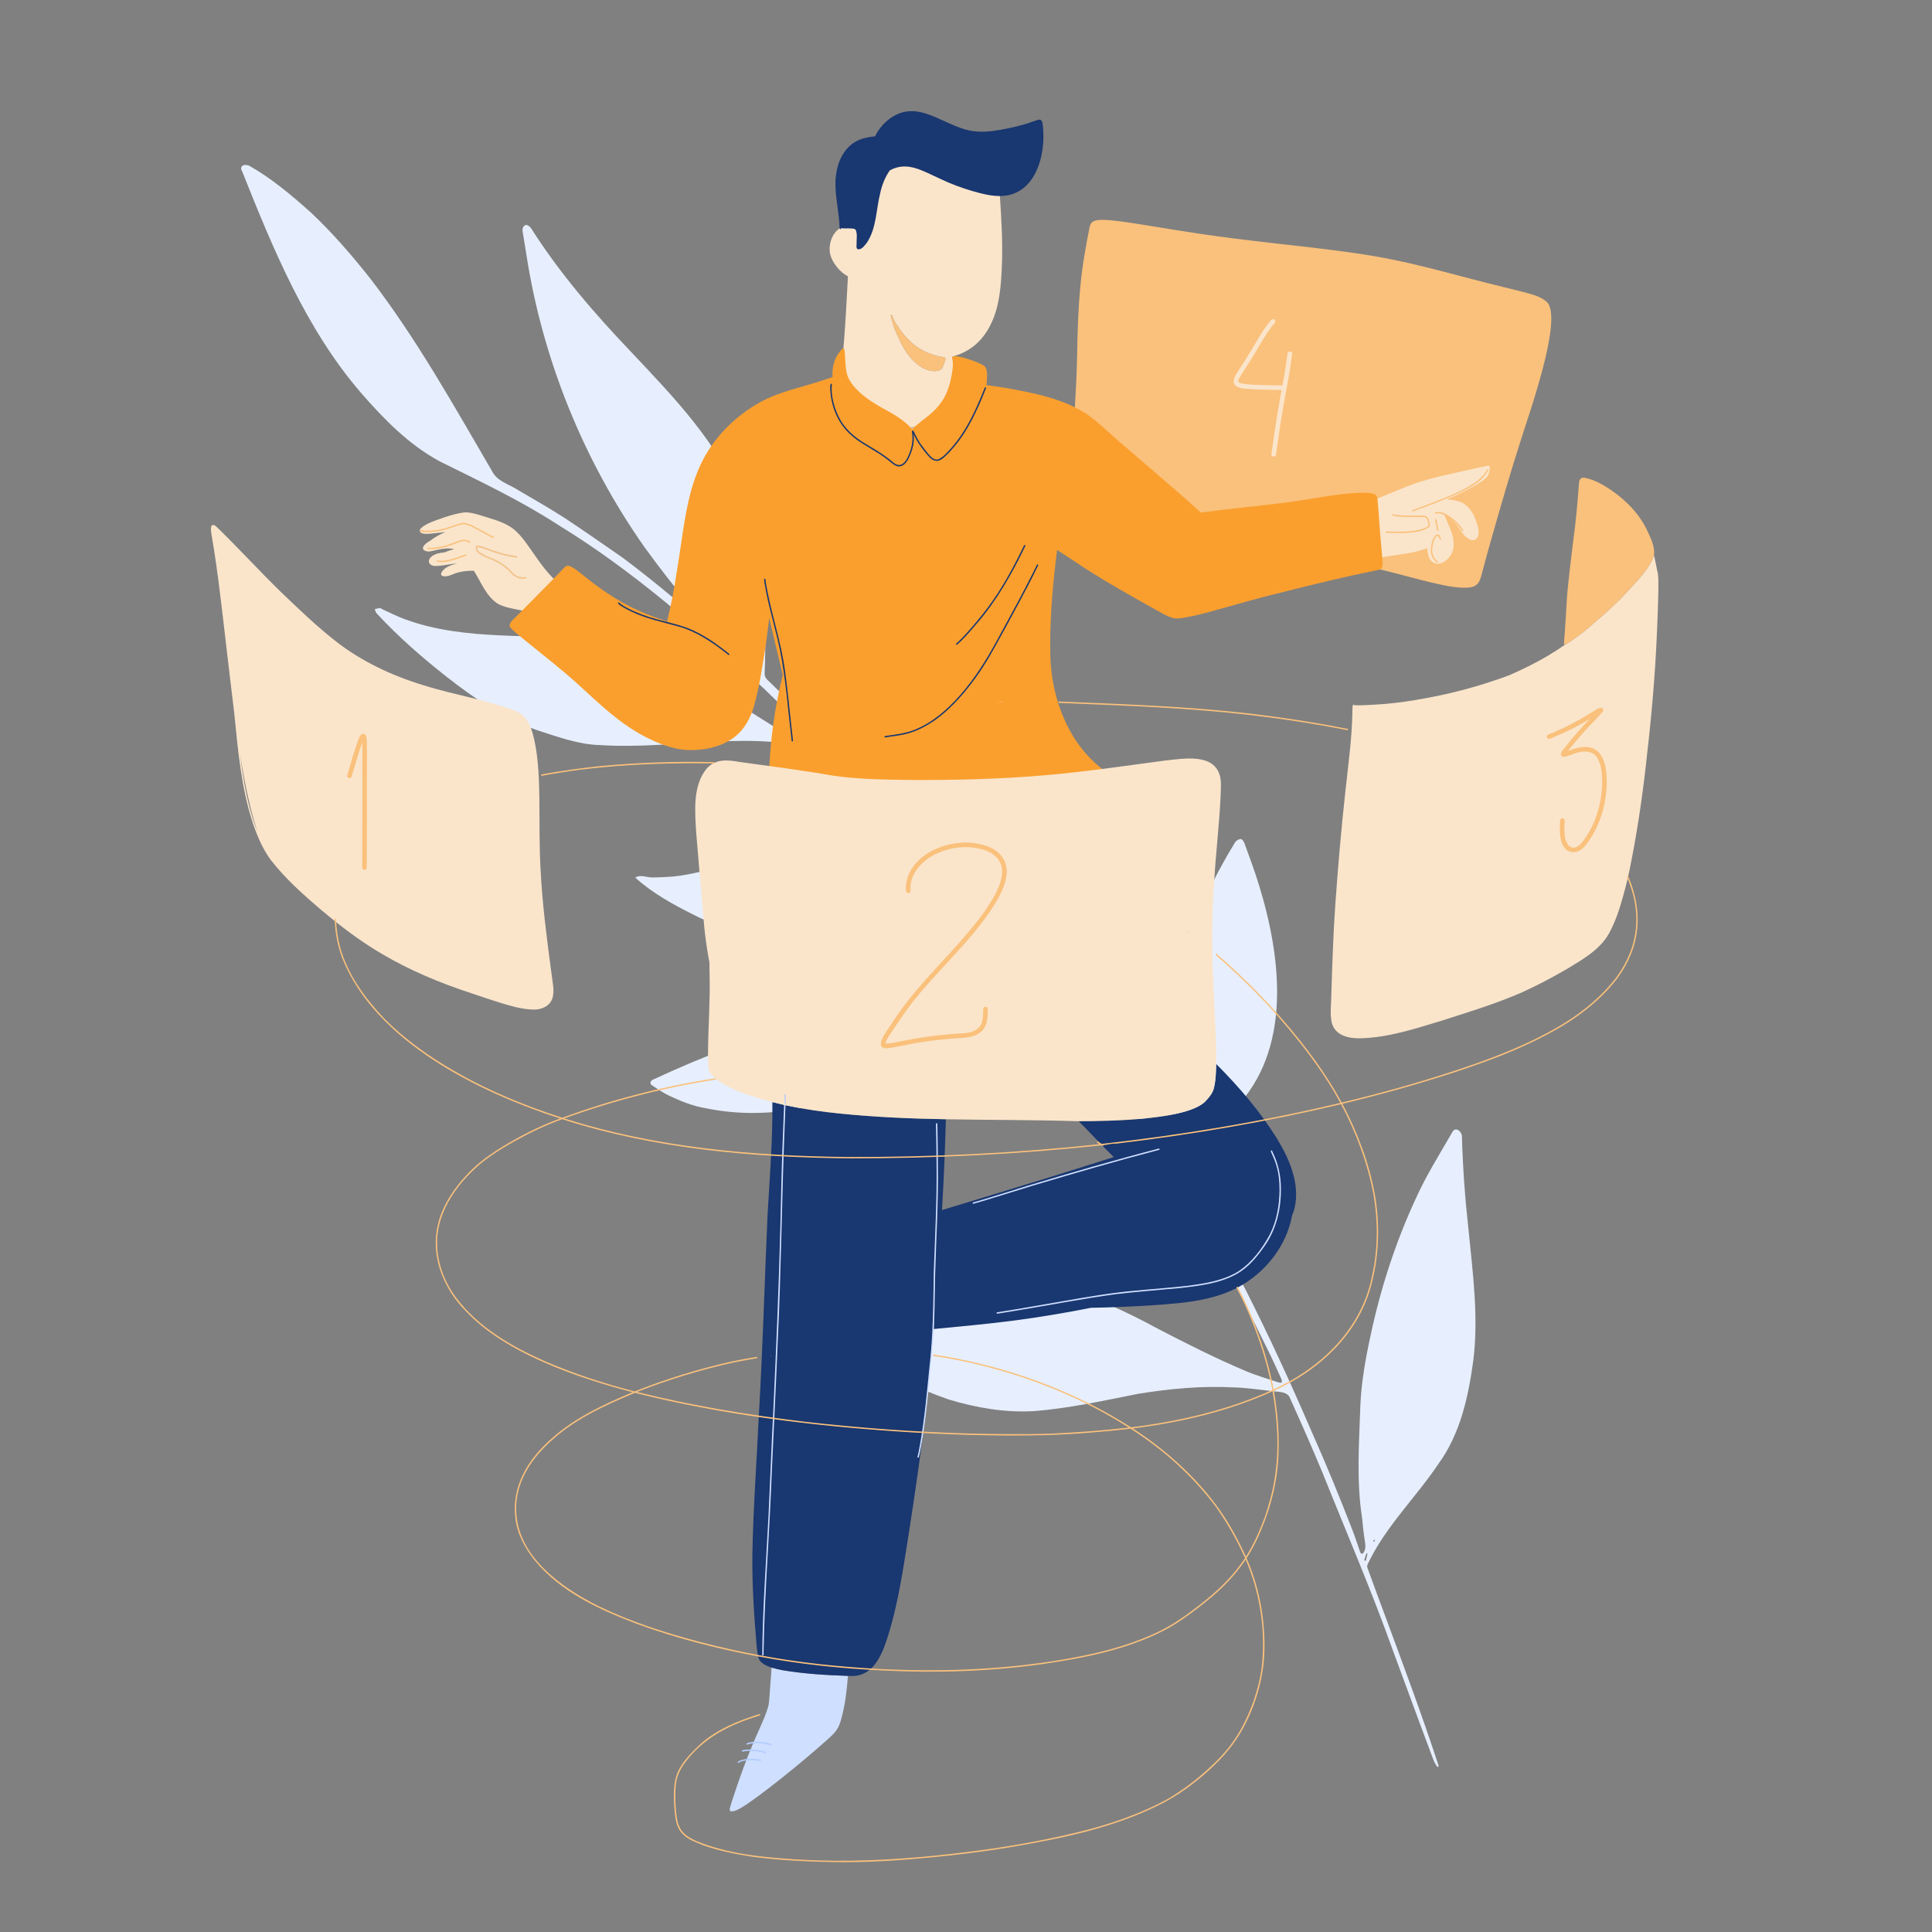 <svg version="1.2" xmlns="http://www.w3.org/2000/svg" viewBox="0 0 2800 2800" width="512" height="512">
	<rect x="0" y="0" width="2800" height="2800" fill="#808080" stroke="none"/>
	<title>Steps-home-svg</title>
	<defs>
		<clipPath clipPathUnits="userSpaceOnUse" id="cp1">
			<path d="m348.12 238.26h1795.28v2322.99h-1795.28z"/>
		</clipPath>
		<clipPath clipPathUnits="userSpaceOnUse" id="cp2">
			<path d="m304.59 142.57h2100.17v2484.83h-2100.17z"/>
		</clipPath>
		<clipPath clipPathUnits="userSpaceOnUse" id="cp3">
			<path d="m484.72 461.17h1896.75v2238.18h-1896.75z"/>
		</clipPath>
	</defs>
	<style>
		.s0 { fill: #e7efff } 
		.s1 { fill: #fac17c } 
		.s2 { fill: #fae5cb } 
		.s3 { fill: #fa9f2e } 
		.s4 { fill: #193770 } 
		.s5 { fill: #cfdfff } 
		.s6 { fill: #b3cdff } 
	</style>
	<g id="g10">
		<g id="g12">
			<g id="g14">
				<g id="Clip-Path: g16" clip-path="url(#cp1)">
					<g id="g16">
						<g id="g22">
							<path id="path24" fill-rule="evenodd" class="s0" d="m2084.5 2560.9c-0.7-0.4-1.8-0.5-2.2-1.1-1.7-3.1-3.7-6.1-4.9-9.4-8.8-23.2-17.3-46.5-26-69.8-10.6-28.7-21.2-57.4-31.8-86.2-31.4-88.2-68.6-174.3-103.4-261.2-15.3-36.7-31.3-73-47.7-109.2-5.7-8.3-18.3-6.5-27.2-8.2-18.1-1.9-36.1-4.8-54.2-5.1-45.9-2.5-91.7 2-137 9.2-50.3 9.9-100.8 21.3-152 25.2-41.2 2.4-83.2-4.8-122.6-16.7-28.4-9.9-56.2-21.8-83.9-34-34.7-16.6-67.1-38.2-100-58.2-10.1-5.8-4.5-12.1 3.8-15.7 12.8-5.9 25.5-12 38.5-17.4 79.9-36 166.6-64.4 255.1-50.7 19 2.3 38 7.2 56.1 13.6 44.6 16.1 88.1 35.2 129.7 58 42.8 22.3 85.9 44.1 130.3 62.9 15.6 6.6 32.1 11.3 48.1 16.7 1.4 0.5 3 0.2 4.4 0.3-0.1-1.5 0.4-3.2-0.2-4.5-6-13.4-12-26.8-18.5-40-12.1-24.8-24.4-49.5-36.9-74.1-56-111.1-120.1-218.2-192.1-319.8-5.2-7.4-10-14.8-20.2-18.4-22.9-8-46-14.4-70.4-14.5-17.7-0.1-35.5 1.2-53.2 2.6-34 2.2-67 11.5-99.8 20.1-68 18.5-135.5 39.2-205.1 50.8-45.4 8.8-92.1 9.5-137.4 0.2-19.1-3-36.9-10.3-54.2-18.4-8.4-4-16.2-9.5-24.1-14.6-4.3-2.7-3.4-6 0.3-8.3 73.5-34.5 151.4-63.6 229.5-86.1 20.9-5.7 42.5-8.4 63.5-13.8 23.5-6 47.4-8.2 71.3-8.8 38.9 0.1 78.5 3.1 116.5 11.9 56.3 13.6 109.2 38 158.8 66.7 0.8-3.1-0.8-5.5-2.8-7.8-11.8-15-23.7-30-35.5-45-40.6-53-83.8-103.9-126.9-154.9-4.7-5.3-9.2-12.5-15.3-14.5-10.2-3.3-21.5-4.3-32.3-4.3-22.5 0-45.1-2.2-67.4 2.4-41.1 6.1-80.4 19.5-120.1 31-26.5 7.9-53.3 13.2-81.1 10.6-34.3-2.6-67.8-10.6-98.4-26.5-30-15-60-31.4-84.9-54 8.1-5.1 16.7 0.1 25.3-0.2 13.5-0.3 27.1-0.7 40.5-2.7 43.1-6.7 84.5-21.5 126.3-33.5 65.6-18 136.4-7.4 199 16.6 17.7 7 34.5 16.2 51.4 24.9 6 3.1 11.2 7.6 16.9 11.2 1.2 0.7 3.3 0 5-0.1-58.3-68-121-133-183.7-197.2-107.7-35.4-221.8-3.9-332.2-11.1-31.4-0.9-60.9-12-90.5-21.5-48.6-16.7-91.4-46.1-131.6-77.6-35.8-28.1-70-58.1-101-91.5-1.6-1.6-2-4.2-3-6.4 2.4-0.5 4.9-1.4 7.4-1.5 1.4 0 2.9 1.4 4.4 2.1 10.4 4.6 20.6 9.9 31.2 13.8 89.7 33.1 186.8 19.6 279.9 31.1 53 4.8 104.1 22.4 147.9 52.9 32.9 24 66.8 46.5 101.4 67.9 21.7 14 45.7 22.6 69.9 30.8 1.2 0.4 2.7-0.1 4.1-0.2-0.4-1.2-0.6-2.8-1.4-3.6-27.8-24.9-53.5-52.2-80.5-77.9-93.5-85.6-188.9-170.4-297.4-236.8-54.8-35.7-113.9-63.6-172.4-92.6-44.9-24.1-81.1-61.2-114.3-99.3-80-92.9-127.3-208.2-172.3-321-2.5-4-1.9-7.5 1.8-9 2.5-0.9 6-0.2 8.6 0.8 32.1 18.2 60.8 42.4 88.3 66.9 31.4 29.4 59.7 62.1 86.4 95.8 67.6 87.7 121.6 184.9 177.3 280.3 7.5 14.6 24.6 18.5 37.5 27 22.4 13.1 44.8 26 66.7 39.9 28.7 19 57 38.8 85.3 58.4 19 14.3 37.7 29 56.2 44.1 20.2 16.4 39.8 33.5 59.8 50.2 2.2 1.8 5 2.8 7.5 4.1-1.7-3-2.8-6.5-4.7-9.3-7.1-6.7-14.7-12.8-21.1-20-23.8-27.4-45.9-56.3-67.2-85.6-87.9-125.5-147-271.3-170.5-422.8-1.9-11.3-3.5-22.7-5.5-34-0.8-4.4 1.1-8 4.5-9.2 1.9-0.7 5.9 2 7.5 4.3 41.4 65.2 91.8 123.7 145.1 179.5 61.5 65.3 126.1 131.7 159.7 216.5 31.6 79 37.7 165.8 33.9 250 0 2.7 1.3 6.1 3.2 8 10.3 10.3 21.1 20.3 31.6 30.5 18.3 20.1 40.9 35.8 56.4 58.4 0.9 1.3 3 1.7 4.6 2.6 1.5-7-4.9-11.3-7.3-17.2-20.5-42.5-28.9-90.1-30.7-136.9-0.8-13.2 0.5-26.5 1.1-39.7 1.2-35.4 4.3-70.5 9.3-105.5 2.3-29.6 6.1-59.1 8-88.7 0.8-20.1 0.2-40.3 0.1-60.4-0.8-6.3-0.5-15.7 7.9-10.1 5.5 5.8 11.1 11.7 15.7 18.3 21.3 30.5 38.4 63.3 50.2 98.6 25.9 75 24.9 157.1 3.2 233-5.9 22.4-17.6 42.4-27.7 63.1-8.3 17.2-20 34.3-13 55.4 0.1 0.2 0.1 0.5 0 0.7-2.6 4.2 0.5 6.5 2.9 9.1 21.7 23.4 43.7 46.4 65.5 69.5 49.3 51.1 96.1 104.4 142.9 157.7 14.1 16.5 28 33.1 41.7 49.8 12.4 14.2 22.4 30.5 35.7 43.6 0-2 0.7-4.5-0.1-6.2-4.7-8.6-10.5-16.6-14.5-25.5-19.7-40.6-33.1-83.6-45.7-126.8-11.3-39.9-17.2-81.1-23-122.1-3.5-22.6-7.2-45.1-9.4-67.9-3.3-25.6-8.1-51.2-9.5-76.9 1.3 0.1 2.8-0.1 3.8 0.6 4.9 3.4 10 6.6 14.3 10.7 22.2 20.8 42.9 43.1 59.9 68.5 35.8 51.3 53 113.7 54.8 175.8-0.3 43.6-15.8 84.9-22.2 127.6-1.6 11.9-0.6 24.1-0.2 36.2 0.1 4.1 1.1 8.7 3.3 11.9 37.6 57.2 79.1 111.6 119.3 166.9 19.8 28.6 41.3 56.3 55.9 88.2 0.7 1.6 2.4 2.6 3.6 3.9 0.5-1.9 1.7-4 1.4-5.9-2.4-13.5-6.1-26.8-7.5-40.4-2.3-21.3-3.2-42.7-4.2-64.1 1-64.1 10.7-128 28.3-189.7 16.2-56.6 41.6-110.5 72.5-160.6 1.6-2.3 5.1-4.3 7.9-4.5 1.6-0.1 4.4 3.3 5.2 5.6 7.4 20.5 15.2 40.8 21.4 61.6 32.5 105.3 48.3 238.9-35.9 324.5-24.5 25.5-62.3 39.9-76.3 74.4-2.9 7.1-4.2 14.1 0.7 22 32.5 53.5 61.8 109 91.5 164.2 34.5 67.8 66.2 137.1 96.4 207 20.9 46.9 40.3 94.3 58.9 142.2 4.1 10.6 7.5 21.5 11.3 32.2 0.4 1 1.8 2.3 2.7 2.3 0.9 0 2-1.4 2.6-2.4 3-5 2.4-10.2 1.5-15.8-1.8-11.2-3-22.6-4.1-33.9-8.2-53-4.4-106.4-2.6-159.8 1.2-35 7.4-69.7 14.8-103.9 14.5-68.3 36.1-135.1 65.4-198.5 15-33.4 34.6-64.6 52.9-96.3 4.5-9.3 13.1-2 14.2 4.5 1.2 46 4.6 92 9.7 137.7 6.2 62.8 14.7 126.1 6.7 189.1-7.2 52.4-18.8 105.4-50.4 148.9-33.1 49.3-77.1 91.3-102.6 145.5-0.8 1.6-0.8 4-0.2 5.6 8.5 23.6 17.3 47 26 70.5 26.4 71.5 53.1 142.8 76.8 215.2 0.3 0.8-0.1 1.7-0.2 2.6zm-104.5-308.7c-1.1 3-1.9 6.1-2.9 9.1q1.2 0.4 2.4 0.7 1.2-5.3 2.5-10.6c-0.8-0.2-1.9 0.1-2 0.8zm12.7-20.9c-1.3 0.3-2 1.2-2.6 2.2 0.6 0.4 1.2 0.8 1.8 1.1q0.4-1.6 0.8-3.3z"/>
						</g>
					</g>
				</g>
			</g>
		</g>
		<g id="g26">
			<g id="g28">
				<g id="Clip-Path: g30" clip-path="url(#cp2)">
					<g id="g30">
						<g id="g36">
							<path id="path38" class="s1" d="m2242.4 438.2c23 25.6-28.4 166.9-39.2 202.5-14.5 45.1-27.6 90.7-40.6 136.2-5.1 17.8-10.1 35.6-14.7 53.4-3.7 16.6-8.5 21.8-26.5 21.5-16.1-0.3-31.9-4.1-47.5-7.7-19.5-4.7-38.8-10.1-58.3-15-50.3-12.5-100.7-24.8-151.4-35.9-61.3-13.5-123.3-24.8-183.4-43-44.2-13.1-86.3-31.9-130.5-44.9-0.2 2.5-0.5 5.1-0.3 7.5 0 0.4 0 0.8-0.4 1-3.1 1.9-1.1-7.6-1.3-9-34.1-9.9-68.3-19.1-103.1-26.4-0.5-0.1-0.9-0.7-0.7-1.2 0.1-0.5 0.6-0.9 1.1-0.7 15.9 3.1 31.5 7 47.1 11 18.7 4.8 37.3 9.7 55.8 15.2 6.2-64 11.4-128.1 12.7-192.4 0.8-50.1 2.8-100.4 12.1-149.8q1.9-11.5 4.2-23c1.4-5.6 1.2-13 6.6-16.4 5.8-3.1 12.8-2.5 19.2-2.3 9.5 0.5 19 1.8 28.5 3.1 29.6 4.4 59.1 9.6 88.7 14.1 59.9 9.5 120 15.9 180.2 22.7 38.4 4.7 76.9 9.3 114.8 17 38.5 7.7 76.4 17.9 114.4 27.9 24 6.4 48.2 12.2 72.3 18.2 13.8 4 29.4 6.2 40.2 16.4z"/>
						</g>
						<g id="g40">
							<path id="path42" class="s2" d="m761.4 836.5c1.1-0.7 2.2 1.1 1 1.7-1.1 0.6-2.4 0.7-3.6 0.7-7.2 0.1-13.5-3.3-18.3-8.6-5.4-5.5-11.3-10.7-18.2-14.5-6.4-3.6-13.3-6.1-20.1-9.1-3.8-1.6-7.6-3.7-10.4-6.9-2.4-2.5-4-9.7 1.5-9 9.2 1.8 17.7 6 26.5 8.7 6.2 2 12.6 3.8 19 5q4.9 0.9 9.8 1.6c1.2 0.2 1 2.2-0.3 2-11.1-1.5-22.1-4.1-32.7-7.9-7.1-2.5-13.9-5.4-21.2-7.2-1.2-0.1-2.9-0.8-2.9 1.1 0 2.5 1.9 4.6 3.6 6.2 10 7.2 22.6 9.4 32.6 16.5 4.5 3 8.6 6.5 12.4 10.3 3.4 3.3 6.7 7.1 11.3 8.6 3.3 0.8 6.7 1.7 10 0.8z"/>
						</g>
						<g id="g44">
							<path id="path46" class="s1" d="m758.8 838.9c-7.2 0.1-13.5-3.3-18.3-8.6-5.4-5.5-11.3-10.7-18.2-14.5-6.4-3.6-13.3-6.1-20.1-9.1-3.8-1.6-7.6-3.7-10.4-6.9-2.4-2.5-4-9.7 1.5-9 9.2 1.8 17.7 6 26.5 8.7 6.2 2 12.6 3.8 19 5q4.9 0.9 9.8 1.6c1.2 0.2 1 2.2-0.3 2-11.1-1.5-22.1-4.1-32.7-7.9-7.1-2.5-13.9-5.4-21.2-7.2-1.2-0.1-2.9-0.8-2.9 1.1 0 2.5 1.9 4.6 3.6 6.2 10 7.2 22.6 9.4 32.6 16.5 4.5 3 8.6 6.5 12.4 10.3 3.4 3.3 6.7 7.1 11.3 8.6 3.3 0.8 6.7 1.7 10 0.8 1.1-0.7 2.2 1.1 1 1.7-1.1 0.6-2.4 0.7-3.6 0.7z"/>
						</g>
						<g id="g48">
							<path id="path50" fill-rule="evenodd" class="s2" d="m836.8 865.1c0.4 0.3 0.6 0.9 0.3 1.4-0.2 0.5-0.9 0.7-1.3 0.4-9.8-6-19.2-12.7-27.8-20.3q-2.3 2.9-4.6 5.8-14 17.3-27.5 34.9c6.3 1.9 12.3 4.2 17.8 7.7 0.9 0.9 2.4 1.5 2.5 2.9-0.2 1-1.7 1.2-2 0.2-4.8-4.1-12-6.9-19.6-9q-1.8 2.3-3.6 4.6c-3.5 4.5-7.2 9.1-10.6 13.7-0.6 0.8-1.8 2.3-2.7 1.1-0.2-0.5-0.1-1.1 0.3-1.4 3.6-4.6 7.2-9.3 10.8-13.9q1.8-2.3 3.7-4.7c-7.7-2-15.5-3.4-21.7-4.8-10.1-2.1-20.6-3.8-29.6-8.9-16-10.4-23.2-29.2-32.8-44.9q-0.7-1.4-1.6-2.7c-7.6-0.2-15.2 0.5-22.6 2.4-6.7 1.4-12.6 5.8-19.6 5.7-10.8-0.4-2.9-9.6 2-12.6 5-3.2 10.7-5 16.5-6.1-11.3 0.5-22.5 4-33.9 3.6-8.3-1.1-10.2-8.5-3.7-13.7 5.2-4.1 12-5.4 18.5-5.9q7.1-2.8 14.4-4.9-1.4-0.3-3-0.4c-10.4-1.6-20.6 1.4-30.7 3.6-6.5 1.7-16.2-1.9-9.4-9.2 2.2-2.3 4.7-4.1 7.4-5.5 7-5.4 14.7-9.9 22.9-13.1-6.8 0.5-13.4 1.6-20.2 2.2-4.8 0.2-17.8 2.3-17-5.4 5-8.7 26.8-14.8 36.4-18.4 9.5-3 19.2-6 29.2-6.9 6.7-0.2 13.2 1.6 19.6 3.4 16.5 5.4 34.1 9.1 48.5 19.1 7.8 5.7 14 13.2 19.8 20.9 13.1 17.8 24.5 37.1 40.5 52.7q2.7 2.5 5.4 5 1.9-2.5 3.9-4.9c0.6-0.7 1.3-2.2 2.4-1.5 0.5 0.3 0.6 1 0.2 1.4q-2.5 3.1-5 6.3c8.5 7.5 17.7 14.3 27.5 20.1zm-74.4-26.9c1.2-0.6 0.1-2.4-1-1.7-3.3 0.9-6.7 0-10-0.8-4.6-1.5-7.9-5.3-11.3-8.6-3.8-3.8-7.9-7.3-12.4-10.3-10-7.1-22.6-9.3-32.6-16.5-1.7-1.6-3.6-3.7-3.6-6.2 0-1.9 1.7-1.2 2.9-1.1 7.3 1.8 14.1 4.7 21.2 7.2 10.6 3.8 21.6 6.4 32.7 7.9 1.3 0.2 1.5-1.8 0.3-2q-4.9-0.7-9.8-1.6c-6.4-1.2-12.8-3-19-5-8.8-2.7-17.3-6.9-26.5-8.7-5.5-0.7-3.9 6.5-1.5 9 2.8 3.2 6.6 5.3 10.4 6.9 6.8 3 13.7 5.5 20.1 9.1 6.9 3.8 12.8 9 18.2 14.5 4.8 5.3 11.1 8.7 18.3 8.6 1.2 0 2.5-0.1 3.6-0.7z"/>
						</g>
						<g id="g52">
							<path id="path54" class="s1" d="m714.5 779.7c-7.7-3.9-15.4-7.9-22.9-12.1-6.6-3.5-13.5-8-21.2-7.7-9.5 1.9-18.6 6.1-28 8.5-3.8 1.6-34.4 5.4-33.8 0.2 0.3-0.7 1.1-0.8 1.7-0.4 4.7 1.5 9.9 0.9 14.7 0.8 8.5-0.5 16.6-2 24.5-4.8q7.8-2.7 15.5-5.1c2.7-0.9 5.5-1.6 8.3-1.2 8.7 1.2 16.1 6.4 23.7 10.4 6.1 3.3 12.3 6.5 18.5 9.7 1.1 0.6 0.2 2.4-1 1.7z"/>
						</g>
						<g id="g56">
							<path id="path58" class="s1" d="m621.7 795.9c-0.6 0-1.2-0.1-1.7-0.3-1.1-0.6-0.3-2.3 0.9-1.8 6.2 0.7 12.6-0.7 18.7-1.7 6.1-1.1 11.9-3.2 17.7-5.4 8.9-3.2 14.4-7.1 23.7-2.1 1.2 0.5 0.5 2.4-0.7 1.9-8.7-4.5-12.6-1.5-20.8 1.6-12.1 4.7-24.8 8.1-37.8 7.8z"/>
						</g>
						<g id="g60">
							<path id="path62" class="s1" d="m637.8 814.7c-1.4-0.2-6 0-4.9-2.3 0.6-0.7 1.3-0.2 2 0 9.5 1.3 19.1-1.9 28-4.6 4-1.4 8-2.9 12-4.4 0.5-0.2 1 0 1.3 0.5 0.2 0.5-0.1 1.1-0.6 1.3-5.4 2.1-10.8 4.2-16.3 5.8-7 2.1-14.2 3.9-21.5 3.7z"/>
						</g>
						<g id="g64">
							<path id="path66" class="s2" d="m2159.1 676.5c0.5 1.8-0.3 3.7-0.5 5.5-0.5 2-0.7 4.1-1.6 6-1.9 3.6-5.2 6.2-8.3 8.6-9.7 7-20.4 12.4-31.1 17.7-6.8 3.3-13.8 6.6-21 9.2q1 0.2 2.1 0.3c6.3 1 12.8 1.3 18.7 4 6.5 3 11.8 8 15.6 14 3.2 4.9 5.1 10.5 7.2 16 1.9 5.5 3.6 11.4 2.3 17.1-1 5.3-5.3 9.4-10.8 7.5-10.9-3.8-15-15.5-22-23.5-5.1-5.8-11-10.8-17.3-15.2 0.6 1.5 1.2 3 1.8 4.5 4.1 10.7 9.5 20.9 11.9 32.1 1.2 7.4 1 15.5-2.5 22.3-4 7.5-11.7 14.7-20.7 14.3-11.4-1.5-14.1-12-14.3-22.7-17.9 7.6-43.2 9.5-59.8 12.5q-2.8 0.5-5.6 1-6.6 1.1-13.2 2.5 0.1 0.9 0.2 1.8c0 0.6-0.4 1.1-0.9 1.1-0.5 0.1-1.1-0.3-1.1-0.9q-0.1-0.7-0.2-1.5-10.4 2.3-20.6 5.6c-4.9 1.6-9.7 3.3-14.4 5.4-0.4 0.2-1.1 0-1.3-0.5-0.2-0.6 0.1-1.1 0.6-1.3 5.2-2.4 10.6-4.3 16-6 6.5-2.1 13-3.8 19.5-5.2-1.7-17.9-2.7-35.9-3.8-53.9-0.7-5.9-0.6-15.9-2.6-23.4-8.1 3.4-16.3 6.7-24.4 10-1.1 0.3-1.9 1.3-2.8 0.7-0.7-0.5-0.4-1.5 0.3-1.8 3.7-1.6 7.5-3.1 11.3-4.6 5.1-2 10.1-4.1 15-6.3-0.8-2.3-1.8-4.4-3.3-5.8-1.1-0.5-0.3-2.3 0.9-1.8 2 1.7 3.4 4.1 4.3 6.8 4.6-2 9.1-4 13.6-5.9q3-1.3 5.9-2.6c16.4-6.7 32.7-13.8 49.4-19.7 29.3-9.8 59.8-15.4 90-22.4 4.1-0.8 8.2-1.8 12.3-2.6 1.7-0.3 4.5-1.1 5.2 1.1z"/>
						</g>
						<g id="g68">
							<path id="path70" class="s1" d="m2046.4 740.7c-0.2-0.5 0.1-1.2 0.6-1.3q8.2-3.1 16.4-6.1c24.5-9.5 49.7-18.5 72.2-32.5 6-4 11.6-8.9 16.1-14.5 1.4-1.8 2.6-3.7 3.5-5.8 0.8-1.1 2.4 0.2 1.6 1.2q0-0.1 0.1-0.2c-10.9 20.6-36 29.9-56.1 39.1-15.8 6.7-31.9 12.8-48 18.7q-2.5 1-5.1 1.9c-0.5 0.2-1.1 0-1.3-0.5z"/>
						</g>
						<g id="g72">
							<path id="path74" class="s1" d="m2018.6 772.5q-4.6-0.1-9.3-0.2c-0.5 0-1-0.4-0.9-1 0-0.5 0.4-1 1-1q8.6 0.2 17.2 0.3c12.8 0.1 25.6-0.7 37.6-5.1 4.7-1.7 7.3-3.1 5.4-8.5-0.9-2.9-1.5-6.9-4.9-7.5-15.4-0.7-31 1-46.2-2.2q0.3 0 0.5-0.1c-1 0.6-2-1-1-1.7 0.2-0.1 0.5-0.2 0.8-0.2 1.8 0.5 3.7 0.7 5.6 1 10.4 1.3 20.7 1.1 31.2 1 4.7 0.3 11.1-1.5 14 3.5 1.1 2.4 1.8 4.9 2.3 7.5 0.6 2 0.4 4.3-1.1 5.9-13 9-36.8 8.5-52.2 8.3z"/>
						</g>
						<g id="g76">
							<path id="path78" class="s1" d="m2119.1 769.6c-6.3-10.5-24.8-27.8-37.8-25.4-1 0.8-2.2-0.8-1.2-1.6 12.9-4.5 34 14.7 40.1 25.1 0.5 0.6 1 1.5 0.3 2.1-0.5 0.3-1.1 0.2-1.4-0.2z"/>
						</g>
						<g id="g80">
							<path id="path82" class="s1" d="m2080.2 754c0.1-0.6 0.5-1 1.1-1 0.5 0 1 0.5 0.9 1 0 0.6-0.4 1-1 1-0.5 0-1-0.5-1-1z"/>
						</g>
						<g id="g84">
							<path id="path86" class="s1" d="m2088.4 780.8c0.2 0.5 0 1.1-0.5 1.3-0.5 0.2-1.2 0-1.3-0.6-0.7-1.6-1.4-3.5-2.5-4.8-1.5-2.3-5.8 5.6-6.1 7-1.8 6.2-3.2 13-1.7 19.3 1.4 3.9 3.4 8.5 7.3 10.4 1.3 0.5 0.4 2.4-0.7 1.8q-0.1 0-0.2 0 0-0.1-0.1-0.1 0.1 0 0.1 0c-6.5-3.4-9.7-12.4-9-19.5 0.9-7.5 1.9-16.8 8.8-21.2 3.5-0.9 4.8 3.9 5.9 6.4z"/>
						</g>
						<g id="g88">
							<path id="path90" class="s1" d="m2082.8 768.5c-0.8-5.2-2.3-10.2-3.1-15.3 0.1-0.5 0.6-0.9 1.2-0.8 0.5 0.1 0.8 0.5 0.8 1 0.2 1.2 0.5 2.4 0.8 3.6 0.8 3.7 1.6 7.5 2.3 11.2 0.1 1.3-1.9 1.6-2 0.3z"/>
						</g>
						<g id="g92">
							<path id="path94" fill-rule="evenodd" class="s2" d="m1449.2 285.7c2.3 33.4 4.1 66.8 2.8 100.3-1 22.2-2.5 44.8-9 66.2-5.8 18.6-15.8 36.5-31.1 48.8-9.3 7.4-20.2 12.9-31.7 15.8 3.7 21 7.3 42.1 11 63.2q0.1 0.6 0.2 1.2c4.5-4.3 8.6-8.8 12.2-13.4 1.2-2 2.6-3.8 4.1-5.5 0.4-0.4 1-0.5 1.4-0.2 0.5 0.3 0.6 1 0.2 1.4-5.2 7.3-11 14-17.5 20.1 3.5 19 6.2 38.1 6.8 57.5 0 0.5-0.5 1-1 1-0.6 0-1-0.5-1-1-0.5-18.9-3.3-37.4-6.5-55.9q-4.5 4-9.4 7.6c-13.4 10.4-28.7 19.7-45.2 24-3.4 3.2-8.1 5.1-15.1 5.2-3.1-0.3-6.1-1.2-8.8-2.6-27.4-0.7-51.3-13.9-69-34.8-8.5-9.9-16.4-20.7-22.2-32.5-0.4 8-0.4 16 0.8 24 0.1 0.5 0.2 0.9 0.4 1.3 0.4 0.3 0.5 0.9 0.2 1.4-0.4 0.4-1 0.5-1.4 0.1-1.7-1.9-1.4-4.8-1.8-7.2-0.6-6.9-0.5-13.8-0.1-20.8q0-1.3 0.1-2.6c-2.2-5-4.1-10.1-5.5-15.3-0.1-0.7-0.4-1.4 0.1-1.9 0.4-0.4 1-0.4 1.4 0 1.3 4.2 2.5 8.5 4.3 12.7 1-16 2.9-32 4.2-47.9 2.5-31.9 4.1-63.7 5.8-95.5-11.9-5.6-23-20.6-25.7-31.7-3.5-15.9 4.2-36.4 20.9-41 8-1.6 16 1.8 22.7 5.9 3.6 2 6.8 4.5 9.8 7.3q0-1 0.1-2c2.2-23.2 5.7-46.5 12.5-68.8 13-46.3 63.5-34 99.4-28.8 15.2 2.5 30.3 4.9 45.4 7.8q3 0.6 6.1 1.2c-5.2-3.5-10.1-7.5-14.6-11.8-2.4-2.3-4.7-4.9-6.7-7.5-0.4-0.6-1-1.2-0.8-1.9 0.2-1.1 1.8-1 1.9 0 6.9 9.1 15.9 16.3 25.5 22.3q3.2 0.7 6.4 1.4c0.5 0.2 0.9 0.8 0.7 1.3-0.1 0.5-0.7 0.8-1.2 0.7q-0.3-0.1-0.6-0.2c3.6 2.1 7.2 4.1 10.9 6q1.8 0.9 3.6 1.7-0.2-1.7-0.5-3.5c0-0.5 0.4-1 0.9-1.1 0.5-0.1 1 0.3 1.1 0.9q0.3 2.3 0.6 4.7 1.5 0.7 3.1 1.3c1.1 0.5 0.4 2.4-0.8 1.8q-1-0.4-2-0.9c0.7 6.8 1.1 13.6 1.6 20.2zm-79.6 237.6c0.4-1.4 0.9-2.9 0.2-4.3-0.3-0.5-0.8-1-1.4-1.2-2-0.4-4.1-0.6-6.2-1-3.6-0.6-7.1-1.9-10.6-3-16.4-4.8-30.6-15.4-41.4-28.5-2.9-3.8-6-7.6-8.5-11.8-0.8-0.7-0.9-2.5-2.2-2.5-2.6-4.4-5-9.1-6.7-14-0.7-1.3-2.4-0.2-1.7 1.1 1.4 5 2.5 10.1 4.1 15 2.9 7.8 6.4 15.3 10 22.8 8.8 18.3 26.1 40.7 47.9 42 5.3 0.1 11.9-1.2 13.5-6.9 1-2.6 2.1-5.1 3-7.7zm-52.2 96.1c4.3 1 8.7 0.5 12.4-1.3q-6.1 1.2-12.4 1.3z"/>
						</g>
						<g id="g96">
							<path id="path98" class="s1" d="m1369.8 519c0.7 1.4 0.2 2.9-0.2 4.3-0.9 2.6-2 5.1-3 7.7-1.6 5.7-8.2 7-13.5 6.9-21.8-1.3-39.1-23.7-47.9-42-3.6-7.5-7.1-15-10-22.8-1.6-4.9-2.7-10-4.1-15-0.7-1.3 1-2.4 1.7-1.1 1.7 4.9 4.1 9.6 6.7 14 1.3 0 1.4 1.8 2.2 2.5 2.5 4.2 5.6 8 8.5 11.8 10.8 13.1 25 23.7 41.4 28.5 3.5 1.1 7 2.4 10.6 3 2.1 0.4 4.2 0.6 6.2 1 0.6 0.2 1.1 0.7 1.4 1.2z"/>
						</g>
						<g id="g100">
							<path id="path102" class="s3" d="m2003.2 807.7c0.4 4.4 0.7 8.8 0.2 13.2-0.6 3.4-2.8 4.7-6 5.1-46.1 9.3-91.9 20.4-137.5 31.9-31.3 7.6-62.3 16.3-93.3 25.1-12.8 3.6-25.6 7.2-38.7 10-4.9 1-9.8 1.9-14.8 2.7-4.4 0.6-9 1.3-13.4-0.2-6.4-1.7-12.3-4.8-18.1-8.1-13-7.1-25.8-14.5-38.6-21.7-27.8-15.8-55.6-31.8-82.1-49.8-9.5-6.4-19.2-12.6-28.9-18.8q-1 7.8-1.9 15.5c-5.4 46.4-9.1 93.3-7.8 140 2.1 61.9 27 126.2 77.8 163.9 7.5 5.6 15.5 10.5 23.8 14.7q11.2-1.5 22.4-2.8c0.5-0.1 1 0.4 1.1 0.9 0 0.6-0.4 1-0.9 1.1q-9.7 1.1-19.4 2.4 9.6 4.6 19.6 7.9c0.5 0 0.9 0.2 1.1 0.7 0.2 0.5-0.1 1.1-0.6 1.3-0.6 0.1-1.1-0.1-1.6-0.2q-11.7-3.9-22.2-9.2c-28 3.8-55.8 8.7-83.5 14.4-41.6 7.9-83.9 12.6-126.2 12.2-52.8-0.7-105.6-2.5-158.2-7.7-39.7-3.8-79.3-10.2-118.8-15.3q-10.2-1.2-20.5-2.2 0 5.7 0 11.3c0.2 18.1 0.5 36.3 3.1 54.2 0.4 1.8 0.6 3.8 1.2 5.5 0.8 0.5 0.1 2-0.8 1.7-0.5-0.1-0.8-0.5-1-0.9-0.8-2-1-4.2-1.4-6.4-1.2-7.7-1.8-15.5-2.3-23.3-0.7-14.1-0.9-28.2-0.7-42.3q-7.9-0.7-15.8-1.3c-5.7-0.2-11.7-1.2-17.2 0.2-0.3 0-0.5 0-0.7-0.1-0.8-0.4-0.8-1.5 0-1.8 4.8-1.4 10-0.6 15-0.5 6 0.4 12 0.9 17.9 1.4q0.4 0.1 0.8 0.1 0.1-4.3 0.2-8.7c1.3-42 6.2-84 15.2-125.2q2.3-10.3 4.8-20.6c-5.1-21.7-10.5-43.2-15.6-64.9q-2.1-8.7-4-17.5c-1.4 10.9-2.8 21.8-4.2 32.7-4.7 32.2-9.5 64.6-18.2 96-4.6 16.2-14.2 33.2-27.6 43.7-19.3 14.6-44.3 19.8-68.2 19-22.7-1.1-44.2-10-64.1-20.5-35.8-18.9-64.9-47.4-94.5-74.4-23.3-21.3-48.4-40.6-72.8-60.5-6.5-5.4-13.2-10.5-19.5-16.1-2.4-2.4-5.4-4.4-6.9-7.4-1.4-4.6 2.9-8.2 5.8-11.2 4.1-4.1 8.2-8.1 12.3-12.2q24.2-24.5 48.3-49 5.5-5.6 10.8-11.3c1.7-1.6 3.1-3.7 5.4-4.3 7.2-1.9 23.5 14.1 29.9 18.5 13.5 10.8 27.7 20.9 42.5 29.7 18.4 11.3 38.1 20.2 58.4 27.4 4.8 1.7 9.6 3.3 14.4 5q1-3.9 1.9-7.7c8.3-35 13.3-70.7 18.7-106.3 6.1-41.8 12.5-84.7 32.6-122.4 17.8-32.8 45.1-60 77.3-78.8 14.9-9 31.5-15 48.1-20.2 20.5-6.2 41.2-11.5 61.3-18.9-0.8-12.4 1.6-24.8 9.4-35.3 1.4-2.1 3.1-4 5.1-5.6 0.5-0.4 1.3-0.9 1.9-0.6 0.5 0.3 0.7 0.9 0.5 1.4q0 0 0 0c0.3 0.5 0.3 1.2 0.5 1.8 0.7 5 0.7 10 1.1 15 0.6 9.8 1.3 19.9 6.5 28.5 10.5 17.2 28.1 28.6 45.1 38.6 16.1 8.7 33.1 17.8 45.1 31.7 1.5-1.4 3-2.7 4.5-4.1 4.9-4.1 9.9-8.1 15-12 24.1-18.2 33.9-36.1 38.5-65.8 1.1-6 1.6-12.3 0.7-18.4-2.1-6.2 3.1-5.7 7.5-5.1 7 1.2 13.8 3.5 20.5 5.7 6.1 2.4 12.6 4.4 17.9 8.1 5.7 5.1 3.9 15.3 3.8 22.2q-0.3 2.8-0.5 5.7c9.2 1.1 18.5 2.4 27.6 4 40.7 7.3 83 15.3 118.2 38.1 18.3 13 33.9 29.3 51.2 43.6 37.9 33 76.6 65 113.6 98.9 40.9-5.4 82.1-9.4 123.1-14.4 27.4-3.5 54.4-9.1 81.8-12.3 10.3-1.1 20.6-2 31-2.1 5.5 0.3 11.5 0.1 16.6 2.7 2.4 1.3 3.2 3.5 3.5 6 0.3 2.2 0.3 4.6 0.6 6.6 0.9 9.3 1.5 18.5 2.1 27.7 1.1 15.1 2.3 30.1 3.8 45.1 0.1 1.8 0.3 3.7 0.4 5.6z"/>
						</g>
						<g id="g104">
							<path id="path106" class="s4" d="m1147.3 1073.6c-5.3-44.1-8.2-88.5-17.1-132.1-6.6-32-16.8-63.1-22-95.4-0.4-2.2-0.9-4.4-0.7-6.6 0-0.6 0.6-0.9 1.1-0.8 0.6 0.1 0.9 0.6 0.8 1.1 0 1.2 0.2 2.4 0.3 3.5 7.3 44.5 22.9 87.2 28.4 132 3.4 24.9 5.8 49.9 8.6 74.9q1.3 11.6 2.6 23.2c0.1 0.6-0.4 1.1-1 1.1-0.5 0-0.9-0.4-1-0.9z"/>
						</g>
						<g id="g108">
							<path id="path110" class="s4" d="m1282.6 1068.9c-0.5-0.2-0.9-0.8-0.7-1.3 0.3-0.8 1.4-1 2.1-1.1 14.6-2 29.5-3.7 43.1-9.5 24.9-10.3 45.5-28.5 63.3-48.3 24.4-27.3 43-58.8 60.1-90.9 15.7-28.6 31.2-57.2 45.9-86.3q3.3-6.4 6.3-12.9c0.3-0.5 0.9-0.7 1.4-0.5 0.5 0.2 0.7 0.8 0.4 1.3-4.6 9.9-9.6 19.6-14.6 29.3-10 19.1-20.2 38.1-30.5 57-12.7 22.9-24.7 46.3-39.5 68.1-18.2 26.5-39.4 51.8-65.8 70.6-11.2 7.6-23.4 14.1-36.4 18-11 3.4-22.7 4.4-34 6.2-0.3 0.3-0.7 0.4-1.1 0.3z"/>
						</g>
						<g id="g112">
							<path id="path114" class="s4" d="m1385.7 934.2c-1.2-1.3 2.9-3.6 3.6-4.6 3.9-3.7 7.5-7.5 11.1-11.4 10.6-11.7 20.8-24 30.3-36.5 21.3-28.2 38.2-59.6 53.5-91.4 0.2-0.5 0.8-0.7 1.3-0.5 0.5 0.3 0.7 0.9 0.5 1.4-19.1 40-41.3 78.9-70.3 112.5-6.9 8.1-13.9 16.3-21.4 23.8-2.3 2.4-4.7 4.6-7.2 6.7-0.4 0.4-1 0.4-1.4 0z"/>
						</g>
						<g id="g116">
							<path id="path118" class="s4" d="m1302.4 676c-4.3-0.3-7.8-3-10.9-5.7-5.7-4.6-11.4-8.9-17.5-12.8-14.7-9.5-30.8-17.2-43.4-29.6-16.9-16-25.9-39.3-27.3-62.3 0-3-0.5-6.5 0.7-9.3 0.8-0.7 2.1 0.3 1.6 1.2q0 0 0 0 0 0 0 0 0 0 0 0 0 0 0 0c-1.7 17.8 4.5 38 13.6 53.3 9.2 14.9 23.5 25.7 38.5 34.4 10 5.9 20 11.8 29.2 18.9 5.5 3.5 10.7 11.2 18 9.6 6.5-1.8 9.5-8.7 12.1-14.4 4.3-9.8 6.5-20.9 4.9-31.6 0.1-1-1.1-2.8 0.4-3.3 0.5-0.1 1.1 0.3 1.2 0.8 2.5 11.8 0 24.4-4.9 35.3-2.9 6.9-7.6 15.6-16.2 15.5z"/>
						</g>
						<g id="g120">
							<path id="path122" class="s4" d="m1355.6 667.7c-7.1-1.4-11.1-8.2-15.6-13.3-6.2-7.6-11.7-15.8-15.8-24.9-0.6-1.2-1.1-2.5-1.8-3.7-0.6-0.6 0.1-1.8 1-1.6q0 0 0 0c1.3 0.7 1.6 2.6 2.3 3.9 2.5 5.2 5.1 10.2 8.3 15 3.7 5.2 7.7 10.3 11.8 15.2 3.6 4.4 9.3 9.8 15.3 6.9 7.4-4.1 12.9-10.8 18.5-17 17.6-20.1 29.8-44.2 40.3-68.6 2.2-5.1 4.3-10.2 6.3-15.3 0.6-1 0.5-3.2 2.1-3 1.6 0.7-0.1 2.7-0.3 3.8-3 7.8-6.3 15.6-9.7 23.2-3.9 8.6-8 17.1-12.6 25.4-8.4 15.7-18.9 30.3-31.3 43.2-5.1 4.6-11.2 12.6-18.8 10.8z"/>
						</g>
						<g id="g124">
							<path id="path126" class="s4" d="m1055.5 949.1c-21.7-17.4-45.3-33.6-72.4-41.2-23.1-6.5-47-11.2-68.7-21.9-2.6-1.3-21.7-10.4-18.4-12.9 0.5-0.3 1.1-0.1 1.4 0.3 3.7 3.6 8.5 6 13 8.4 13.4 6.9 27.7 12 42.3 15.9 19.9 5.4 40.4 9.4 58.7 19.3 16.3 8.3 31.1 19.2 45.4 30.6 0.4 0.3 0.5 0.9 0.1 1.4-0.3 0.4-0.9 0.5-1.4 0.1z"/>
						</g>
						<g id="g128">
							<path id="path130" class="s5" d="m1228.9 2428.8c-1.6 20.4-3.8 40.7-9.2 60.5-4.1 17-9.3 21.8-22 33.1-11.1 9.9-22.3 19.6-33.7 29.1-21.7 18-43.7 35.8-66.4 52.5-8 5.4-29.8 23.1-38.5 21-1.7-0.7-1.8-2.8-1.3-4.4 0.8-2.9 1.7-5.8 2.5-8.7 2.8-8.7 5.7-17.4 8.7-26.1 9.3-27.2 19.7-54 31.6-80.1 4.9-11.4 10.5-22.8 13.3-34.9 0.9-5 1-10.2 1.5-15.3 0.9-12.9 2-25.8 2.9-38.7 5 1.5 10.3 2.6 14.8 3.6 31.6 5.4 63.7 7.3 95.8 8.4z"/>
						</g>
						<g id="g132">
							<path id="path134" class="s6" d="m1087.5 2549.8c0-0.6 0.5-1 1-1 0.6 0 1 0.4 1 1 0 0.5-0.4 1-1 1-0.5 0-1-0.5-1-1z"/>
						</g>
						<g id="g136">
							<path id="path138" class="s6" d="m1069.9 2555c-2.2-1.3 1-2.8 2.1-3.3 9.5-3.7 20.2-3 30-1.5 1.3 0.2 1 2.2-0.3 2-8-1.4-16.3-1.6-24.3-0.2-2.2 0.6-4.6 1.3-6.5 2.6-0.2 0.3-0.6 0.5-1 0.4z"/>
						</g>
						<g id="g140">
							<path id="path142" class="s6" d="m1109.1 2541.1c-5.3-2.2-11.2-3-16.8-3.4-5.2-0.3-10.5-0.4-15.6 0.8-0.9 0.7-2.1-0.6-1.4-1.5 1.1-0.9 2.7-0.7 4-1.1 5.7-0.8 11.4-0.4 17.1 0.2 2 0.2 15.1 2 14 4.5-0.2 0.5-0.8 0.7-1.3 0.5z"/>
						</g>
						<g id="g144">
							<path id="path146" class="s6" d="m1116.9 2529.3c-11.2-3-23.4-4.6-34.4-0.8-1-0.3-0.9-1.6-0.1-2 5.7-2.3 12.2-2.4 18.2-2.1 5.7 0.4 11.3 1.4 16.8 2.9 1.3 0.4 0.7 2.3-0.5 2z"/>
						</g>
						<g id="g148">
							<path id="path150" class="s4" d="m1138.2 1585.9c0.5 0.1 0.9 0.6 0.9 1.1q-0.3 6.3-0.6 12.7-1-0.2-2-0.5 0.3-6.1 0.6-12.3c0-0.6 0.6-1 1.1-1z"/>
						</g>
						<g id="g152">
							<path id="path154" class="s4" d="m1850.9 1650.5c18.1 29.6 33.4 65.2 25.3 100.4q-1.4 5.5-3.6 10.6c-8.1 44.4-39 83.6-79.6 104.8-26.8 13.9-57 19.5-86.9 22.5-28.8 2.8-57.8 4.4-86.7 5.5-12.7 0.6-25.3 0.8-38 1-37.7 7.4-75.6 13.9-113.8 18.8-38.3 4.9-76.8 8.4-115.2 12.1-2.6 33.8-5.3 67.6-8.9 101.3-7.4 68.8-17.3 137.4-28.1 205.7-6.7 42.1-13.1 84.4-24.8 125.5-8.7 28.8-19.6 70.9-56.7 70.3q-2.5-0.1-5-0.2c-32.1-1.1-64.2-3-95.8-8.4-4.5-1-9.8-2.1-14.8-3.6-6.7-2.1-13-5.1-17.1-10-2.3-3.4-2.8-7.6-3.4-11.6-0.6-3.9-1.1-7.8-1.4-11.7-3.7-43.5-6.5-87.2-6-130.9 1.2-67.5 6.3-134.8 9.4-202.2 5.7-96.4 8.3-193.1 12.6-289.6 2.6-46.3 6.3-92.5 6.9-138.9q0.2-12.3 0.1-24.7 8.5 2.2 17 4.1 1 0.2 2 0.4c26.5 5.8 53.5 9.6 80.5 12.3 50.5 5.1 101.2 7.2 151.9 8.1-1.1 43.9-3 87.8-5.6 131.6 21.4-6.5 42.9-13 64.4-19.5 61.6-18.8 123.2-37.6 184.5-57.3q-5.3-5.3-10.6-10.6c-13.6-13.7-26.6-27.9-40.3-41.4 42.1-0.1 161.3-1.3 185.1-30.3 4.9-5.2 9.6-11.2 11.1-18.4 2.7-11.2 2.9-22.8 3.1-34.3 33.1 33.2 63.7 68.7 88.4 108.6z"/>
						</g>
						<g id="g156">
							<path id="path158" class="s5" d="m1409.6 1744c-0.1-0.5 0.1-1.1 0.6-1.3 0.3-0.1 0.6-0.2 0.8-0.2 6.7-1.9 13.4-3.9 20.1-5.9 19.3-5.8 38.6-12.1 57.9-18 63.1-19 126.5-37.4 190.4-54 0.5-0.1 1.1 0.2 1.2 0.7 0.1 0.6-0.2 1.1-0.8 1.2-62.2 16.2-123.9 34.2-185.5 52.6-20.8 6.3-41.7 13.1-62.5 19.3-6.5 2-13.1 4-19.6 5.8-0.9 0.2-2.1 0.9-2.6-0.2z"/>
						</g>
						<g id="g160">
							<path id="path162" class="s5" d="m1330.2 2112.4c-0.5-0.2-0.7-0.8-0.5-1.3 1.7-6.3 2.8-12.8 3.9-19.2 6.5-36.6 9.6-73.5 13.4-110.4 5.4-45.9 5.6-92.1 6.3-138.2 1.8-52.2 4.7-104.3 4-156.4-0.2-19.4-0.4-38.7-0.8-58.1 0-0.5 0.4-1 0.9-1 0.6 0 1.1 0.4 1.1 0.9 0.4 19.9 0.7 39.8 0.8 59.6 0.7 53.8-2.6 107.6-4.1 161.3-0.6 30.6-0.6 61.2-2.6 91.7-1.4 20.4-3.8 40.7-5.7 61-3.4 33.9-6.8 67.9-13.4 101.3-0.6 2.8-1.1 5.6-2 8.4-0.2 0.5-0.9 0.6-1.3 0.4z"/>
						</g>
						<g id="g164">
							<path id="path166" class="s5" d="m1136.4 1601.3q1 0.2 2 0.4-0.7 16.4-1.3 32.8c-4.1 103.6-4.9 207.4-10 311-2.4 61.5-5.7 123-8.4 184.5-1.6 42.7-3.9 85.4-6.4 128.1-2.5 44.7-4.9 89.5-5.6 134.3q-0.1 3-0.1 6c0.1 0.4-0.2 0.9-0.7 1-0.5 0.2-1.1-0.1-1.2-0.6 0.5-67.6 5.6-135 9.1-202.5 2.5-51.8 4.3-103.8 7.1-155.6 4-87.3 7.8-174.6 10-261.9 1.1-49.9 2.2-99.8 4.4-149.7q0.5-13.9 1.1-27.8z"/>
						</g>
						<g id="g168">
							<path id="path170" class="s5" d="m1138.2 1585.9c0.5 0.1 0.9 0.6 0.9 1.1q-0.3 6.3-0.6 12.7-1-0.2-2-0.5 0.3-6.1 0.6-12.3c0-0.6 0.6-1 1.1-1z"/>
						</g>
						<g id="g172">
							<path id="path174" class="s5" d="m1444.3 1903.1c-0.1-0.5 0.2-1.1 0.8-1.2 33.3-5.2 66.5-11.1 99.7-16.9 33.9-5.9 67.7-11.7 102-14.6 24.9-2.5 50.2-4.1 75-7 25.3-3.4 51.6-7.4 73.5-21.2 19.3-12.9 34-32.7 44.9-52.9 10.1-19.8 13.9-42.1 14.2-64.1 0-12.6-1.1-25.3-5-37.4-1.9-6.4-4.7-12.2-7.3-18.3-0.2-0.6-0.7-1.2-0.3-1.8 1.7-1.6 2.3 1.6 2.9 2.7 7.8 16.1 11.7 33.7 11.7 51.6 0.4 29.3-6.4 59.3-23.5 83.6-10.9 15.7-23.5 31.1-40.5 40.7-24.9 13.9-54.1 17.2-82.1 20.4-30.7 2.9-61.6 5.2-92.2 8.8-50.6 6.7-100.7 16.8-151.1 24.9q-10.8 1.8-21.6 3.5c-0.5 0.1-1-0.2-1.1-0.8z"/>
						</g>
						<g id="g176">
							<path id="path178" fill-rule="evenodd" class="s2" d="m1768.2 1125.2c2 8.4 1.1 17.1 0.9 25.6-0.4 11.2-1.2 22.4-2 33.6-1.8 23.9-4.2 47.8-6 71.7-3.2 40.6-4.7 81.4-4.1 122.1 0.5 32.3 2.5 64.6 3.9 96.9 0.9 19.9 2 39.8 1.8 59.8q-0.1 3.5-0.2 7c-0.2 11.5-0.4 23.1-3.1 34.3-1.5 7.2-6.2 13.2-11.1 18.4-23.8 29-143 30.2-185.1 30.3q-1.2 0-2.3 0c-63.3-2-126.7-1.6-190.1-2.8-50.7-0.9-101.4-3-151.9-8.1-27-2.7-54-6.5-80.5-12.3q-1-0.2-2-0.4-8.5-1.9-17-4.1-9.5-2.4-18.8-5.2c-20.9-6.3-41.9-13.6-60-25.9-15.8-11.1-14.1-17.4-14.5-35.2-0.1-39 3.3-78 2.3-116.9q-0.1-9.7-0.3-19.4c-3.1-16.2-5.5-32.4-7.2-48.8-4.4-46.2-7.8-92.5-11.9-138.8-1.8-30.7-5.6-69.2 16-94 12.4-13.2 29.4-11.9 45.7-8.9 45.5 6.3 91.2 12.1 136.4 20 37.3 5.4 75.1 5.8 112.8 6.3 64.6 0.3 129.3-1.2 193.7-6.8 58.6-4.9 116.8-13.7 175.1-21.4 26.5-2.7 71-11.3 79.5 23zm-629.1 461.8c0-0.5-0.4-1-0.9-1.1-0.5 0-1.1 0.4-1.1 1q-0.3 6.2-0.6 12.3 1 0.3 2 0.5 0.3-6.4 0.6-12.7z"/>
						</g>
						<g id="g180">
							<path id="path182" class="s4" d="m1511.3 181.6c5.3 43.2-11.1 104-64.1 102.5-12.8-0.3-25.3-3.6-37.5-7.1-15.7-4.6-31-10.2-45.7-17.2-28.2-12.9-49.5-26.5-74.4-12.9-6.9 9.8-11.5 21.3-14 33.3-6 23.8-5.2 50.2-19.1 71.3-3.2 4-6.8 9.7-12.4 9.9-3.8-0.4-2.6-5.2-2.7-7.8-0.2-6.7 1.5-14.1-1.2-20.4-1.7-2.2-4.9-2-7.4-2.1-4.5-0.4-9.4 0.2-13.9-0.4q0 0.2 0 0.4c0.1 0.6-0.4 1-0.9 1-0.6 0.1-1-0.4-1.1-0.9-0.6-22.9-6.7-45.5-6.1-68.4 1-23 9.5-47.4 31.1-58.6 8.1-4.1 17.2-5.7 26.3-6.6 4.4-9.1 10.8-17.1 18.5-23.5 38.8-31.2 73.2 2.1 111.7 13.4 16.4 4.9 33.7 3.8 50.3 0.8 12-2.1 23.9-4.6 35.6-8 7.1-1.9 13.8-4.9 20.9-6.8 5-1.1 5.7 4.3 6.1 8.1z"/>
						</g>
						<g id="g184">
							<path id="path186" fill-rule="evenodd" class="s2" d="m801.2 1425.1c0.8 5.9 1.5 11.9 0.3 17.8-2 14.4-16.2 21-29.6 20.2-16.5-0.5-32.5-5.4-48.2-10.2-14-4.4-27.9-9.1-41.7-13.8-44.5-14.6-87.9-32.7-128.3-56.5-30.9-18.1-59.5-39.8-86.9-62.8-26.9-22.8-53.5-46.5-75.1-74.4-11.2-15.7-18.8-33.6-25-51.7-17.1-51.5-21.8-106.1-27.2-159.9-6.1-50-11.8-99.9-17.7-149.9-3.5-29-7-58-11.6-86.8q-1.7-11.1-3.6-22.1c-0.5-4.1-1.7-8.6-0.2-12.6 0.5-0.9 1.5-1.6 2.5-1.6 1.8 0 3.3 1.2 4.6 2.3 32.1 31.2 62.3 64.4 94.4 95.6 25.1 24 50.2 48.2 77.5 69.7 37.8 29.8 81.8 50.5 127.7 64.5 45.1 14.4 92.4 21.1 136.4 38.4 16.9 7.7 22 27.5 25.5 44.2 5.6 27.5 6.3 55.7 6.7 83.7 0.4 33.9-0.2 67.9 1.8 101.8 2.4 47.8 8.5 95.3 14.8 142.7 1 7.1 2 14.3 2.9 21.4zm-438.5-251.4c2.9 10.6 6.2 21.2 10.3 31.4-11.9-36.8-19.3-74.9-25.2-113 3.3 27.5 7.6 54.9 14.9 81.6z"/>
						</g>
						<g id="g188">
							<path id="path190" class="s2" d="m2401.6 826.5c2.8 7.5 1.6 26 1.8 31.4-0.4 20.9-1.3 41.8-2.2 62.7-2.5 58.2-7.6 116.3-14.3 174.2-5.4 51.1-12.7 101.9-22.5 152.3-3.3 18.1-7.6 36-12.6 53.7-5 17.8-10.9 35.6-19.8 51.8-13 23.7-38.9 38.3-61.4 51.9-21.3 12.4-43.2 23.9-65.7 34.1-37.6 16.3-77 28.3-116 40.8-38.8 11.7-78.1 24.8-119 25.4-16.8 0-35.5-4.6-39.9-23.1-2.9-13.6-0.5-27.6-0.5-41.3 1.4-43.4 2.7-86.8 5.8-130.1 3.8-54.7 8.6-109.5 14.6-164 4.1-38.7 9.7-77.2 10.1-116.3 0.2-2.5 0-5 0.5-7.5 0.2-0.5 0.4-1 0.9-1.2 0.5-0.2 1.1 0.1 1.3 0.6q0 0.1 0 0.1c0.5 0 1.1 0.1 1.7 0.1 8.3 0.4 16.7-0.4 25.1-0.7 20.8-1 41.6-3.5 62.1-6.9 46.2-7.6 91.7-19.4 135.5-35.8 19.1-8.3 37.8-17.5 55.7-28q13.5-8 26.4-17.1c1-0.3 2-1.1 2.9-1.6 4.3-2.4 8.1-5.5 12.1-8.3 9.7-6.9 18.8-14.3 27.6-22.4 16-13.2 31.2-27.3 45.4-42.5 11.8-12.9 24.4-25.5 33.5-40.6 3.2-5.3 5.3-9.3 6.2-13.5 0.3 0.3 0.4 0.8 0.5 1.2 1.3 6.9 3.1 13.7 4.2 20.6z"/>
						</g>
						<g id="g192">
							<path id="path194" class="s1" d="m2396.8 795.3c0.7 3.5 0.7 6.5 0.1 9.4-0.9 4.2-3 8.2-6.2 13.5-9.1 15.1-21.7 27.7-33.5 40.6-14.2 15.2-29.4 29.3-45.4 42.5-8.8 8.1-17.9 15.5-27.6 22.4-4 2.8-7.8 5.9-12.1 8.3-0.9 0.5-1.9 1.3-2.9 1.6q-0.4 0.1-0.9 0.1c-0.1 0.3-0.5 0.5-0.8 0.5-0.5 0-0.8-0.3-1-0.7 2.1-23.2 3-46.4 4.6-69.6 2.2-25.6 5.5-51 8.5-76.5 3.8-27.6 6.5-55.4 8.5-83.2 0.5-7.2 0.6-13.4 9.9-11.5 13.3 2.9 25.5 9.9 36.7 17.4 22.9 15.9 41.9 35.3 53.6 61 3.5 7.7 7.6 15.8 8.5 24.2z"/>
						</g>
					</g>
				</g>
			</g>
		</g>
		<g id="g196">
			<g id="g198">
				<g id="Clip-Path: g200" clip-path="url(#cp3)">
					<g id="g200">
						<g id="g206">
							<path id="path208" fill-rule="evenodd" class="s1" d="m1214.4 2698.7c-40.7-0.4-81.5-2.3-121.9-7.5-30.7-4.8-62-10.5-90.1-24.1-22-10.9-23.3-26.1-25.2-48.5-0.8-17.8-1.9-36.5 6.3-52.9 5-10.1 12.3-18.7 20-26.7 6.3-6.5 12.8-12.8 19.9-18.3 21-16 45.7-26.2 70.6-34.4q4-1.3 7.9-2.5-0.3 1.1-0.5 2.2c-42.4 13.3-80.7 30.6-109.6 69.8-5.8 8-10.2 17.3-11.8 27.1-1.9 13.4-1.5 27.1-0.4 40.5 2.2 24.5 6.4 34.6 29.9 44.9 47.2 19.2 98.9 23.8 149.4 26.8 67.8 3.9 135.9 0.6 203.4-6.5 66.6-6.9 132.9-17.1 198-32.8 46.7-11.2 92.7-26.7 134.7-50.1 18.8-11.5 36.7-24.5 53.1-39.4 14.8-13.1 28.8-27.4 40-43.7 12.4-17.6 21.3-37.3 28.7-57.4 6-18.1 10.8-36.7 12.5-55.7 4.5-50.7-3.9-102.6-24-149.3-17.7 26.9-41.5 49.1-67 68.5-16 12.4-32.5 24.4-50.4 33.8-55.4 28.6-117.3 40.6-178.5 49.4-75.9 10.5-152.8 13-229.3 9.1-59.8-2.7-119.4-9-178.2-19.8-61.2-11.4-121.8-26.8-180.3-48.3-53.9-20.5-109.5-46.1-146.8-91.6-14-17.5-25.2-38.2-27.9-60.7-5.7-47 18.1-85.3 52.1-115.4 34-30.5 76.1-49.9 117.8-67.5-79.2-20.7-184.4-56.4-241.1-116.9-30.4-30.1-49.6-73.7-42.9-116.8 4.8-32.1 23.5-60.2 45.4-83.3 18.6-19.5 41.4-34.2 64.7-47.4 22-12.6 45-23.4 68.8-32.3-117.6-38.1-267.5-111.2-315.7-232.4-6.9-18.4-10.7-38.1-10.9-57.8q0.9 0.6 1.9 1.2c0.3 13.5 2.4 27.6 6.3 42.2 11.2 38.7 35.5 72.1 62.8 101.1 30.1 30.6 65.3 55.7 102.5 77 49.1 28.5 102.1 50.1 156.1 67.6 71.8-26.1 146.2-45.7 221.8-57.1q0.1 0 0.1 0.1 0.8 0.8 1.6 1.6-0.8 0.1-1.6 0.2c-74.5 11.6-148 30.5-218.8 56.2 132.5 42.2 272.4 54.4 410.8 55.9 121.8 0.3 243.7-5.6 364.9-18.6q-2.1-1.4-4.2-2.7 0.7-0.7 1.3-1.5 3.1 1.9 6.1 3.8c116.3-13 231.9-32.2 345.8-59.4-26.1-48.3-60.3-91.8-96.8-132.6-26.1-28.9-54.2-56.1-83.7-81.6q0-1.4 0-2.7c35.2 30.3 68.3 63 98.6 98.2 31.6 36.6 60.9 75.6 83.9 118.2 52.9-12.6 105.3-27.1 157-43.9 47.9-15.6 95.7-32.9 140.3-56.7 38.5-20.3 74.6-46.5 101.1-81.4 33.9-46.8 36-96.2 14.9-145.2q1.1 0 2.1-0.3c21.2 50.2 18.6 100.1-15.6 147-26.5 34.7-62.3 60.9-100.6 81.1-43.4 23.4-90 40.4-136.8 55.9-53.1 17.3-107 32.3-161.4 45.3 21.9 41.4 38.7 85.7 47.1 131.8 7 40.6 6.3 82.5-3.2 122.6-16.5 75.4-74.7 130.5-143.2 161.5 7 40.2 9.6 81.6 4 122.2-3.4 22.6-9.1 44.8-17.2 66.1-7 18.9-15.4 37.3-26.4 54.3 12.7 28.9 20.6 59.6 24 90.9 2.2 21.2 2.9 42.6 0.4 63.7-4.3 35.3-16.1 69.7-34.3 100.2-13.5 22.8-32.3 41.9-52.1 59.2-18.3 15.6-37.9 29.8-59.3 40.9-68.5 35.5-145.1 51-220.6 63.9-38.8 6.5-77.8 11.3-116.9 15-41.5 4-83.2 6.8-124.9 6.8q-4.3 0-8.5-0.1zm-419-607.4c-27.7 26-48.1 58.3-47.3 97.4 1.2 66.3 65.2 112.2 119.3 139 46.4 22.5 95.7 38.4 145.5 51.5 57.3 15.2 115.9 26 174.8 32.6 111.9 12.1 225.6 12.9 337-4.1 53.7-8.4 107.6-20 156.7-44.1 19.9-9.8 38.1-22.8 55.6-36.4 25.7-19.5 49.7-42 67.4-69.2-11.5-25.5-25.2-50-41.3-72.8-33.8-45.7-76.7-84.1-124.5-114.6-41.7 4.8-83.7 8.1-125.7 9.4-71.6 1.5-143.3-0.7-214.8-5.6-127.2-8.7-254.3-24.8-378-55.8-44.5 18.5-89.5 39.1-124.7 72.7zm846.4-21.1q0.3 0.2 0.6 0.4c45.2 29.5 86.3 65.7 118.8 108.8 17.8 23.6 32.1 49.7 44.5 76.5 11.7-18.1 20-37.9 27.6-58 5.7-17.6 11-35.3 13.7-53.5 7.2-42.3 4.6-85.8-2.7-128-63.9 29.1-133 45-202.5 53.8zm-544.5-103.7q0 1-0.1 1.9-17.4 2.9-34.7 6.4c-47.5 10.5-94.2 24.8-139.4 42.5 79.7 20 161 33.2 242.5 43.1 79.7 9.1 159.8 14.9 239.9 17.2 38.1 0.9 76.2 1.3 114.3 0.3 38.8-1.7 77.5-4.5 116.1-9-73.4-46.8-156-78.3-241.1-96.4q-21.2-4.3-42.6-7.4 0.1-1 0.2-2 16.9 2.4 33.7 5.7c89.4 17.6 176.2 50.6 253 99.8 70.3-8.7 140.3-24.8 204.9-54.2-10-52-28-102.3-52.3-149.3q0 0 0.1 0 1.1 0.1 2.1 0c24.2 46.7 41.9 96.8 52 148.4 69.2-31.3 127.7-87.9 142.6-164.6 8.7-38.9 8.7-79.3 1.9-118.6-8.7-45.5-25.1-89.3-46.9-130.1-107.1 25.7-215.9 44.1-325.3 57.2-5-0.1-9.9 0.6-14.8 1.7q-2 0.2-3.9 0.4 0.3 0.2 0.5 0.4-0.6 0.1-1.2 0.3-0.7 0.2-1.5 0.4-0.5-0.4-1.1-0.7c-120.5 13-241.8 19-363.1 18.9-140.9-1.2-283.6-13.4-418.4-56.8-23.9 8.7-46.9 19.6-69.1 32-20.5 11.7-41 24.2-58.3 40.6-23.7 22.4-44.1 50.5-51.3 82.9-7.9 35.8 3.2 74.1 24.9 103 32.4 43.3 80.5 70.9 129.1 92.4 41.9 18 85.6 32.4 129.9 43.6 45.7-18.2 92.9-32.6 140.9-43.4q18.2-3.7 36.5-6.7 0 0 0 0.1z"/>
						</g>
						<g id="g210">
							<path id="path212" class="s1" d="m784.5 1123.1q-0.1-0.3-0.2-0.7c28.6-5.2 57.3-9.2 86.1-12.2 55.7-5.1 110.7-7.1 164.9-5.6q0.5 1 1.1 1.9 0 0 0.1 0.1-28.3-0.8-57-0.2c-46.2 0.6-92.5 3.5-138.4 9.1q-28.4 3.7-56.5 9 0-0.7-0.1-1.4z"/>
						</g>
						<g id="g214">
							<path id="path216" class="s1" d="m1807.3 1035.7c-84.5-9.5-169.5-12.8-254.5-16.3q-9.2-0.4-18.5-0.7-0.2-1-0.4-2 1.4 0.1 2.8 0.1c90.9 3.6 182 6.9 272.4 17.1 48.6 5.7 97.1 13.1 145.2 22.7q-0.8 0.8-1.4 1.7c-48.2-9.6-96.8-16.9-145.6-22.6z"/>
						</g>
						<g id="g218">
							<path id="path220" class="s1" d="m1444.5 1017.4q4-0.4 8.1-0.8 0.2 0.2 0.4 0.4 0.3 0.2 0.5 0.4-4.5 0-9 0z"/>
						</g>
						<g id="g222">
							<path id="path224" class="s1" d="m1719.5 1349.4q1.2 0.4 2.3 0.8 0.6 1 1.2 1.9-1.7-1.4-3.5-2.7z"/>
						</g>
						<g id="g226">
							<path id="path228" class="s1" d="m1116.7 1964.8q0.6 0.3 1.1 0.5-0.6 0.1-1.1 0.2 0-0.4 0-0.7z"/>
						</g>
						<g id="g230">
							<path id="path232" class="s1" d="m528.2 1260.8c-1.8-0.1-3.3-1.6-3.3-3.4 0-13.8 0-27.5 0.1-41.3 0.1-46.7 0.3-93.4 0.1-140.2-6.1 16.5-10.5 33.6-15.8 50.3-2.2 3.5-7.5 0.7-5.9-3.1 3.8-12.8 7.2-25.7 11.6-38.4 2.4-5 5.7-25.2 13.7-20.5 3.1 2.5 2.6 7.1 3 10.6 0.5 18 0 36 0 53.9 0.2 42.2 0 84.5-0.1 126.7 0.2 2.4-0.3 5.3-3.4 5.4z"/>
						</g>
						<g id="g234">
							<path id="path236" class="s1" d="m1277.7 1516.9c-5.7-8 11.4-27.4 15.6-35 37.7-59.2 92.9-104.3 133.7-161.1 11.1-16.6 23.2-34.6 25.3-54.8 1.4-21.2-14.7-32.3-33.6-36.1-20.1-4.7-42-1.6-60.6 6.9-20.7 9.2-40.5 29.4-38.4 53.5q0 0 0 0 0-0.1-0.1-0.2c1.3 3.5-3.8 6-5.8 2.9-2.4-6.4-0.4-13.8 1.2-20.3 6.2-19.6 23-34.5 41.4-42.5 19.7-8.5 42.2-11.8 63.2-6.9 21.6 4 40 17.4 39.5 41.2-0.7 16.4-8.8 31.4-17 45.3-36.7 59.1-92.7 103.2-132.4 160.1-6.1 8.6-12 17.4-17.9 26.3-3.2 5.2-7.4 10.1-8.6 16.3 10-0.2 19.7-3.3 29.6-4.8 20.5-4 41.2-7 62.1-8.7 15.4-2.3 37.7 1.7 46.8-14.1 3.2-7 3.1-15 3.3-22.6 0.1-4.4 6.6-4.3 6.6 0.1-0.2 10.1-0.2 21.4-6.7 29.8-7.5 9.1-20 11.7-31.2 12.1-22.4 1.3-44.8 3.7-66.9 7.5-10.4 1.9-20.8 4-31.2 6-5.3 0.6-13.9 3.5-17.9-0.9z"/>
						</g>
						<g id="g238">
							<path id="path240" class="s1" d="m2280 1235.1c-16.7-0.9-19.8-21.1-19.4-34.5q0-5.8 0.4-11.6c0.1-1.8 1.7-3.2 3.5-3.1 1.8 0.1 3.3 1.7 3.1 3.6-0.4 7.2-0.6 14.5 0.2 21.8 0.9 9.4 7.2 21.8 18.3 15.5 7.3-4.6 11.6-12.5 16.1-19.7 13.1-22.2 19.5-47.9 19.8-73.5-0.3-12.8-0.8-26.8-8.6-37.4-6.4-7.9-17.9-8.1-26.9-5.5-6.6 1.7-12.7 5-19.3 6.2-2.5 0.4-5-1.2-5.1-3.8 0-2.9 2.3-5.2 3.9-7.3q3-4 6.2-7.8c10.1-12.6 20.8-24.7 32-36.3-17.7 11-36.5 20.3-55.7 28.1-1.9 1-4.2 2-5.9 0-2-2.4 0.1-5.3 2.7-5.9 21.5-8.5 41.9-19.3 61.5-31.6 3.8-1.7 13.7-10.3 16.4-4.7 1.3 2.5-1 4.7-2.6 6.5-2.2 2.5-4.6 4.8-6.9 7.3-14.6 15-28.5 30.6-41.4 47.1 45.5-19.2 58 10.6 56.2 51.3-1.2 24.6-7.9 49.3-20.5 70.6-6.4 10.4-14.2 24.4-28 24.7z"/>
						</g>
						<g id="g242">
							<path id="path244" class="s2" d="m1859.7 565.3c-16.9-0.3-33.7-0.4-50.5-1.6-27.1-1.3-25-11.8-11.6-30.8q8.6-13.1 16.6-26.6c8.6-14.1 16.5-28.9 27.3-41.6 1.6-2.3 4.9-3.2 6.5-0.3 1.5 3.4-2.7 5.3-4.1 7.8-12.7 16.5-21.9 35.2-33.2 52.6-3.7 5.8-7.5 11.6-11.2 17.4-2 3.3-4.6 6.7-4.9 10.7 0 0 0-0.1 0-0.1-0.5 6.5 57.4 5.2 65.5 5.9 4.3 0.3 4 6.8-0.4 6.6z"/>
						</g>
						<g id="g246">
							<path id="path248" class="s2" d="m1845.3 661.6c-1.9-0.3-3-2.1-2.7-3.9 4.3-27.8 7.9-55.7 13.1-83.4 3.5-17.9 6.8-35.9 9.2-54 0.8-3.2-0.1-10 3.9-10.9 1.5-0.2 2.9 0.5 3.6 1.9 0.8 1.3 0 2.7-0.1 4-0.5 3.3-0.9 6.7-1.3 10-3.4 24-8.5 47.8-12.5 71.7-2.3 13.9-4.3 27.7-6.3 41.6-1 6.8-2 13.6-3 20.4-0.3 1.8-2.2 3-3.9 2.6z"/>
						</g>
					</g>
				</g>
			</g>
		</g>
	</g>
</svg>